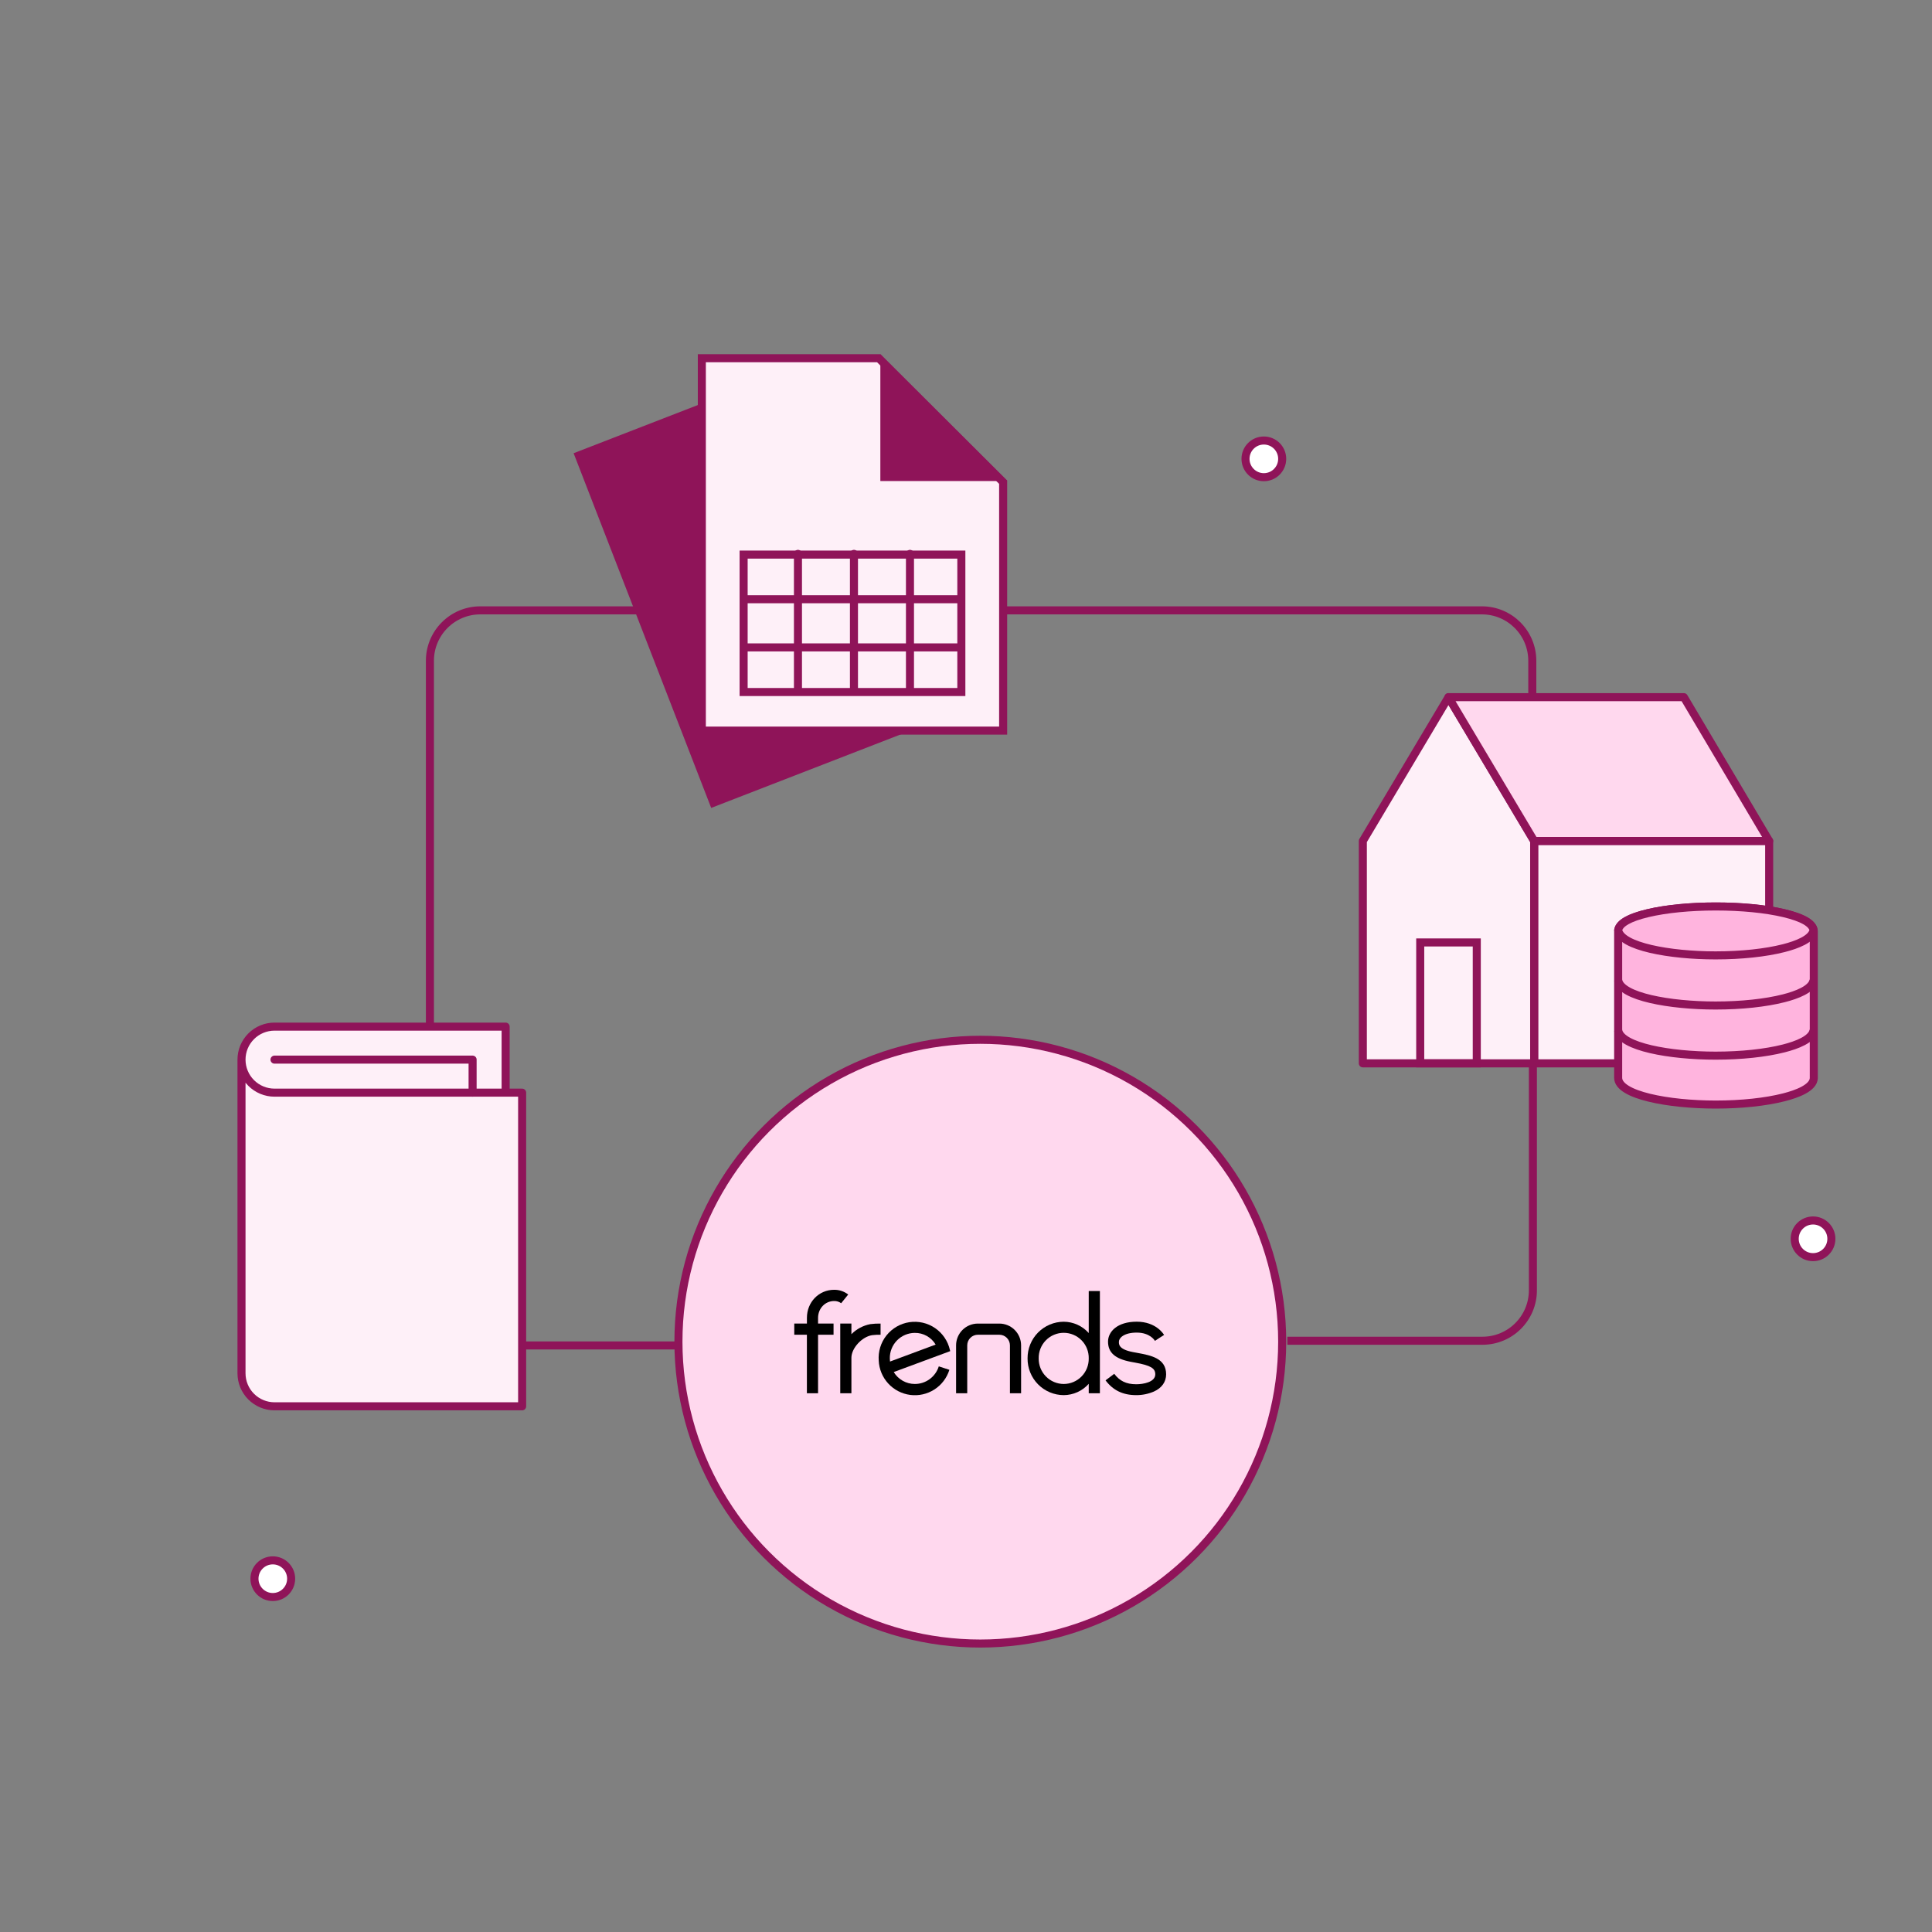 <svg width="1080" height="1080" viewBox="0 0 1080 1080" fill="none" xmlns="http://www.w3.org/2000/svg">
<rect x="0" y="0" width="1080" height="1080" fill="#808080" stroke="none"/>
<path d="M856.563 407.954V369.381C856.563 353.812 843.941 341.19 828.372 341.19H268.517C252.948 341.19 240.326 353.812 240.326 369.381V723.925C240.326 739.495 252.948 752.117 268.517 752.117H393.466" stroke="#8F1459" stroke-width="4.5"/>
<path d="M719.617 749.483H828.704C844.274 749.483 856.896 736.861 856.896 721.292V574.335" stroke="#8F1459" stroke-width="4.5"/>
<path d="M140.406 605.394C136.944 601.933 135 597.238 135 592.344V767.676C135 772.571 136.944 777.266 140.406 780.727C143.867 784.188 148.561 786.132 153.456 786.132H291.877V610.8H282.649H153.456C148.561 610.8 143.867 608.855 140.406 605.394Z" fill="#FEF0F8"/>
<path d="M282.649 610.8V573.887H153.456C148.561 573.887 143.867 575.832 140.406 579.293C136.944 582.754 135 587.449 135 592.344C135 597.238 136.944 601.933 140.406 605.394C143.867 608.855 148.561 610.8 153.456 610.8H282.649Z" fill="#FEF0F8"/>
<path d="M282.649 610.8V573.887H153.456C148.561 573.887 143.867 575.832 140.406 579.293C136.944 582.754 135 587.449 135 592.344M282.649 610.8H291.877M282.649 610.8H153.456M135 592.344C135 597.238 136.944 601.933 140.406 605.394C143.867 608.855 148.561 610.8 153.456 610.8M135 592.344V767.676C135 772.571 136.944 777.266 140.406 780.727C143.867 784.188 148.561 786.132 153.456 786.132H291.877V610.8M153.456 610.8H291.877" stroke="#8F1459" stroke-width="4.5" stroke-linecap="round" stroke-linejoin="round"/>
<path d="M153.449 592.34H264.186V610.796" stroke="#8F1459" stroke-width="4.5" stroke-linecap="round" stroke-linejoin="round"/>
<path d="M988.976 470.11H857.609V594.418H988.976V470.11Z" fill="#FEF0F8" stroke="#8F1459" stroke-width="4.5" stroke-linejoin="round"/>
<path d="M761.834 470.11V594.417H857.607V470.11L809.714 389.719L761.834 470.11Z" fill="#FEF0F8" stroke="#8F1459" stroke-width="4.5" stroke-linejoin="round"/>
<path d="M809.715 389.719H941.297L988.975 470.11H857.608L809.715 389.719Z" fill="#FFD8EE" stroke="#8F1459" stroke-width="4.5" stroke-linejoin="round"/>
<path d="M825.527 526.832H793.914V594.417H825.527V526.832Z" stroke="#8F1459" stroke-width="4.5" stroke-miterlimit="10"/>
<path fill-rule="evenodd" clip-rule="evenodd" d="M1013.92 602.507C1013.92 602.582 1013.92 602.662 1013.92 602.737C1013.67 608.097 1004.73 611.497 997.207 613.407C986.963 616.018 973.435 617.455 959.109 617.455C932.664 617.455 904.562 612.215 904.562 602.507V520.702C904.562 516.531 910.155 513.087 921.193 510.467C931.367 508.055 944.878 506.725 959.231 506.725C973.579 506.725 987.094 508.055 997.277 510.467C1008.32 513.087 1013.92 516.531 1013.92 520.702V602.507Z" fill="#FFB4DE" stroke="#8F1459" stroke-width="4.5"/>
<path fill-rule="evenodd" clip-rule="evenodd" d="M904.562 519.926C905.219 516.102 910.782 512.922 921.127 510.467C931.301 508.055 944.812 506.725 959.165 506.725C973.513 506.725 987.028 508.055 997.211 510.467C1007.55 512.92 1013.12 516.095 1013.79 519.913C1012.97 524.948 1004.39 528.176 997.141 530.019C986.897 532.63 973.369 534.066 959.043 534.066C933.341 534.066 906.075 529.117 904.562 519.926Z" fill="#FFB4DE" stroke="#8F1459" stroke-width="4.5"/>
<path d="M904.562 547.95C906.075 557.141 933.341 562.09 959.043 562.09C973.369 562.09 986.897 560.654 997.141 558.043C1004.39 556.2 1012.97 552.973 1013.79 547.938" stroke="#8F1459" stroke-width="4.5"/>
<path d="M904.562 575.975C906.075 585.165 933.341 590.115 959.043 590.115C973.369 590.115 986.897 588.678 997.141 586.067C1004.39 584.225 1012.97 580.997 1013.79 575.962" stroke="#8F1459" stroke-width="4.5"/>
<rect x="323.568" y="254.637" width="135.013" height="208.171" transform="rotate(-21.199 323.568 254.637)" fill="#8F1459" stroke="#8F1459" stroke-width="4.5"/>
<path d="M560.761 408.421H392.328V200.25H491.217L560.761 269.536V408.421Z" fill="#FEF0F8" stroke="#8F1459" stroke-width="4.5"/>
<path d="M494.367 203.432L557.583 266.648H494.367V203.432Z" fill="#8F1459" stroke="#8F1459" stroke-width="4.5"/>
<path d="M477.367 309.615V385.3" stroke="#8F1459" stroke-width="4.5" stroke-linecap="round" stroke-linejoin="round"/>
<path d="M446.062 309.615V385.3" stroke="#8F1459" stroke-width="4.5" stroke-linecap="round" stroke-linejoin="round"/>
<path d="M508.676 309.615V385.3" stroke="#8F1459" stroke-width="4.5" stroke-linecap="round" stroke-linejoin="round"/>
<rect x="415.691" y="310.021" width="121.707" height="76.825" stroke="#8F1459" stroke-width="4.5"/>
<path d="M416.162 334.967H536.925" stroke="#8F1459" stroke-width="4.5" stroke-linecap="round" stroke-linejoin="round"/>
<path d="M416.162 361.901H536.925" stroke="#8F1459" stroke-width="4.5" stroke-linecap="round" stroke-linejoin="round"/>
<circle cx="548" cy="750" r="168.75" fill="#FFD8EE" stroke="#8F1459" stroke-width="4.5"/>
<path fill-rule="evenodd" clip-rule="evenodd" d="M570.797 778.852H564.561V752.002C564.545 750.428 563.905 748.925 562.782 747.823C561.66 746.721 560.147 746.11 558.575 746.125H546.685C545.112 746.11 543.598 746.721 542.474 747.822C541.351 748.924 540.709 750.427 540.691 752.002V778.852H534.455V752.002C534.473 748.772 535.772 745.681 538.065 743.409C540.359 741.138 543.459 739.871 546.685 739.888H558.568C561.793 739.871 564.894 741.138 567.187 743.409C569.48 745.681 570.779 748.772 570.797 752.002V778.852Z" fill="black"/>
<path fill-rule="evenodd" clip-rule="evenodd" d="M594.649 773.655C592.79 773.648 590.95 773.272 589.237 772.548C587.524 771.825 585.971 770.768 584.668 769.44C583.365 768.111 582.338 766.537 581.646 764.809C580.955 763.08 580.613 761.232 580.639 759.37C580.598 757.504 580.929 755.65 581.613 753.914C582.297 752.179 583.321 750.598 584.624 749.264C585.926 747.93 587.482 746.87 589.2 746.146C590.917 745.423 592.762 745.05 594.625 745.05C596.488 745.05 598.333 745.423 600.051 746.146C601.768 746.87 603.324 747.93 604.627 749.264C605.93 750.598 606.953 752.179 607.637 753.914C608.322 755.65 608.653 757.504 608.611 759.37C608.642 761.229 608.305 763.075 607.618 764.803C606.931 766.53 605.909 768.104 604.61 769.433C603.311 770.761 601.762 771.819 600.052 772.544C598.343 773.269 596.506 773.646 594.649 773.655V773.655ZM608.611 721.709V745.174C606.854 743.203 604.703 741.622 602.299 740.534C599.894 739.445 597.288 738.873 594.649 738.854C591.973 738.862 589.325 739.4 586.857 740.437C584.389 741.474 582.151 742.99 580.27 744.896C578.39 746.803 576.904 749.064 575.9 751.548C574.895 754.032 574.391 756.69 574.417 759.37C574.391 762.049 574.895 764.708 575.9 767.192C576.904 769.676 578.39 771.936 580.27 773.843C582.151 775.75 584.389 777.265 586.857 778.303C589.325 779.34 591.973 779.878 594.649 779.886C597.289 779.869 599.895 779.298 602.3 778.209C604.705 777.12 606.855 775.538 608.611 773.565V778.852H614.847V721.709H608.611Z" fill="black"/>
<path fill-rule="evenodd" clip-rule="evenodd" d="M497.412 759.371C497.383 757.512 497.722 755.665 498.41 753.938C499.099 752.211 500.123 750.638 501.422 749.31C502.722 747.982 504.272 746.925 505.983 746.201C507.693 745.478 509.53 745.101 511.388 745.093C513.731 745.067 516.04 745.657 518.084 746.806C520.128 747.954 521.835 749.619 523.035 751.635L497.523 761.113C497.451 760.535 497.414 759.953 497.412 759.371M511.388 773.65C509.017 773.648 506.687 773.033 504.624 771.865C502.56 770.697 500.832 769.015 499.608 766.982L531.17 755.292L531.01 754.66C529.894 749.682 526.937 745.311 522.734 742.426C518.531 739.542 513.393 738.357 508.353 739.11C503.314 739.863 498.745 742.498 495.566 746.486C492.388 750.474 490.834 755.518 491.217 760.606C491.432 765.362 493.315 769.891 496.533 773.395C499.752 776.899 504.101 779.156 508.816 779.768C513.531 780.38 518.311 779.309 522.315 776.742C526.32 774.175 529.293 770.278 530.712 765.734L524.788 763.805C523.896 766.663 522.114 769.161 519.703 770.932C517.292 772.704 514.378 773.656 511.388 773.65" fill="black"/>
<path fill-rule="evenodd" clip-rule="evenodd" d="M492.247 739.885V746.13C490.647 746.096 489.047 746.177 487.459 746.372C481.777 747.295 475.943 753.671 475.943 758.993V778.85H469.707V739.885H475.943V745.817C478.816 742.925 482.494 740.969 486.496 740.204C488.402 739.955 490.325 739.849 492.247 739.885" fill="black"/>
<path fill-rule="evenodd" clip-rule="evenodd" d="M457.297 736.674V739.886H465.958V746.131H457.297V778.851H451.061V746.124H444V739.88H451.074V736.674C451.074 727.883 457.761 721.001 466.304 721.001C469.145 720.968 471.913 721.902 474.155 723.651L470.212 728.508C469.082 727.673 467.708 727.239 466.304 727.273C461.253 727.273 457.297 731.436 457.297 736.709" fill="black"/>
<path fill-rule="evenodd" clip-rule="evenodd" d="M635.161 779.886C627.581 779.886 622.141 777.11 618.012 771.629L622.862 767.966C625.828 771.9 629.514 773.808 635.168 773.808C639.027 773.808 645.811 772.649 645.811 768.257C645.811 764.92 643.379 763.317 634.544 761.708L632.161 761.27C623.361 759.591 619.398 756.122 619.398 749.968C619.398 744.418 624.573 738.833 635.424 738.833C646.393 738.833 650.536 745.937 650.73 746.242L648.166 747.873L645.637 749.552C645.506 749.365 642.942 744.931 635.431 744.931C628.301 744.931 625.481 747.942 625.481 749.982C625.481 751.148 624.975 754.228 633.304 755.817C634.087 755.97 634.87 756.108 635.639 756.247C643.476 757.677 651.873 759.3 651.873 768.271C651.873 772.434 649.462 775.903 645.076 777.86C641.946 779.214 638.57 779.904 635.161 779.886" fill="black"/>
<path d="M162.75 882.5C162.75 888.161 158.161 892.75 152.5 892.75C146.839 892.75 142.25 888.161 142.25 882.5C142.25 876.839 146.839 872.25 152.5 872.25C158.161 872.25 162.75 876.839 162.75 882.5Z" fill="white" stroke="#8F1459" stroke-width="4.5"/>
<path d="M716.75 256.5C716.75 262.161 712.161 266.75 706.5 266.75C700.839 266.75 696.25 262.161 696.25 256.5C696.25 250.839 700.839 246.25 706.5 246.25C712.161 246.25 716.75 250.839 716.75 256.5Z" fill="white" stroke="#8F1459" stroke-width="4.5"/>
<path d="M1023.75 692.5C1023.75 698.161 1019.16 702.75 1013.5 702.75C1007.84 702.75 1003.25 698.161 1003.25 692.5C1003.25 686.839 1007.84 682.25 1013.5 682.25C1019.16 682.25 1023.75 686.839 1023.75 692.5Z" fill="white" stroke="#8F1459" stroke-width="4.5"/>
</svg>
